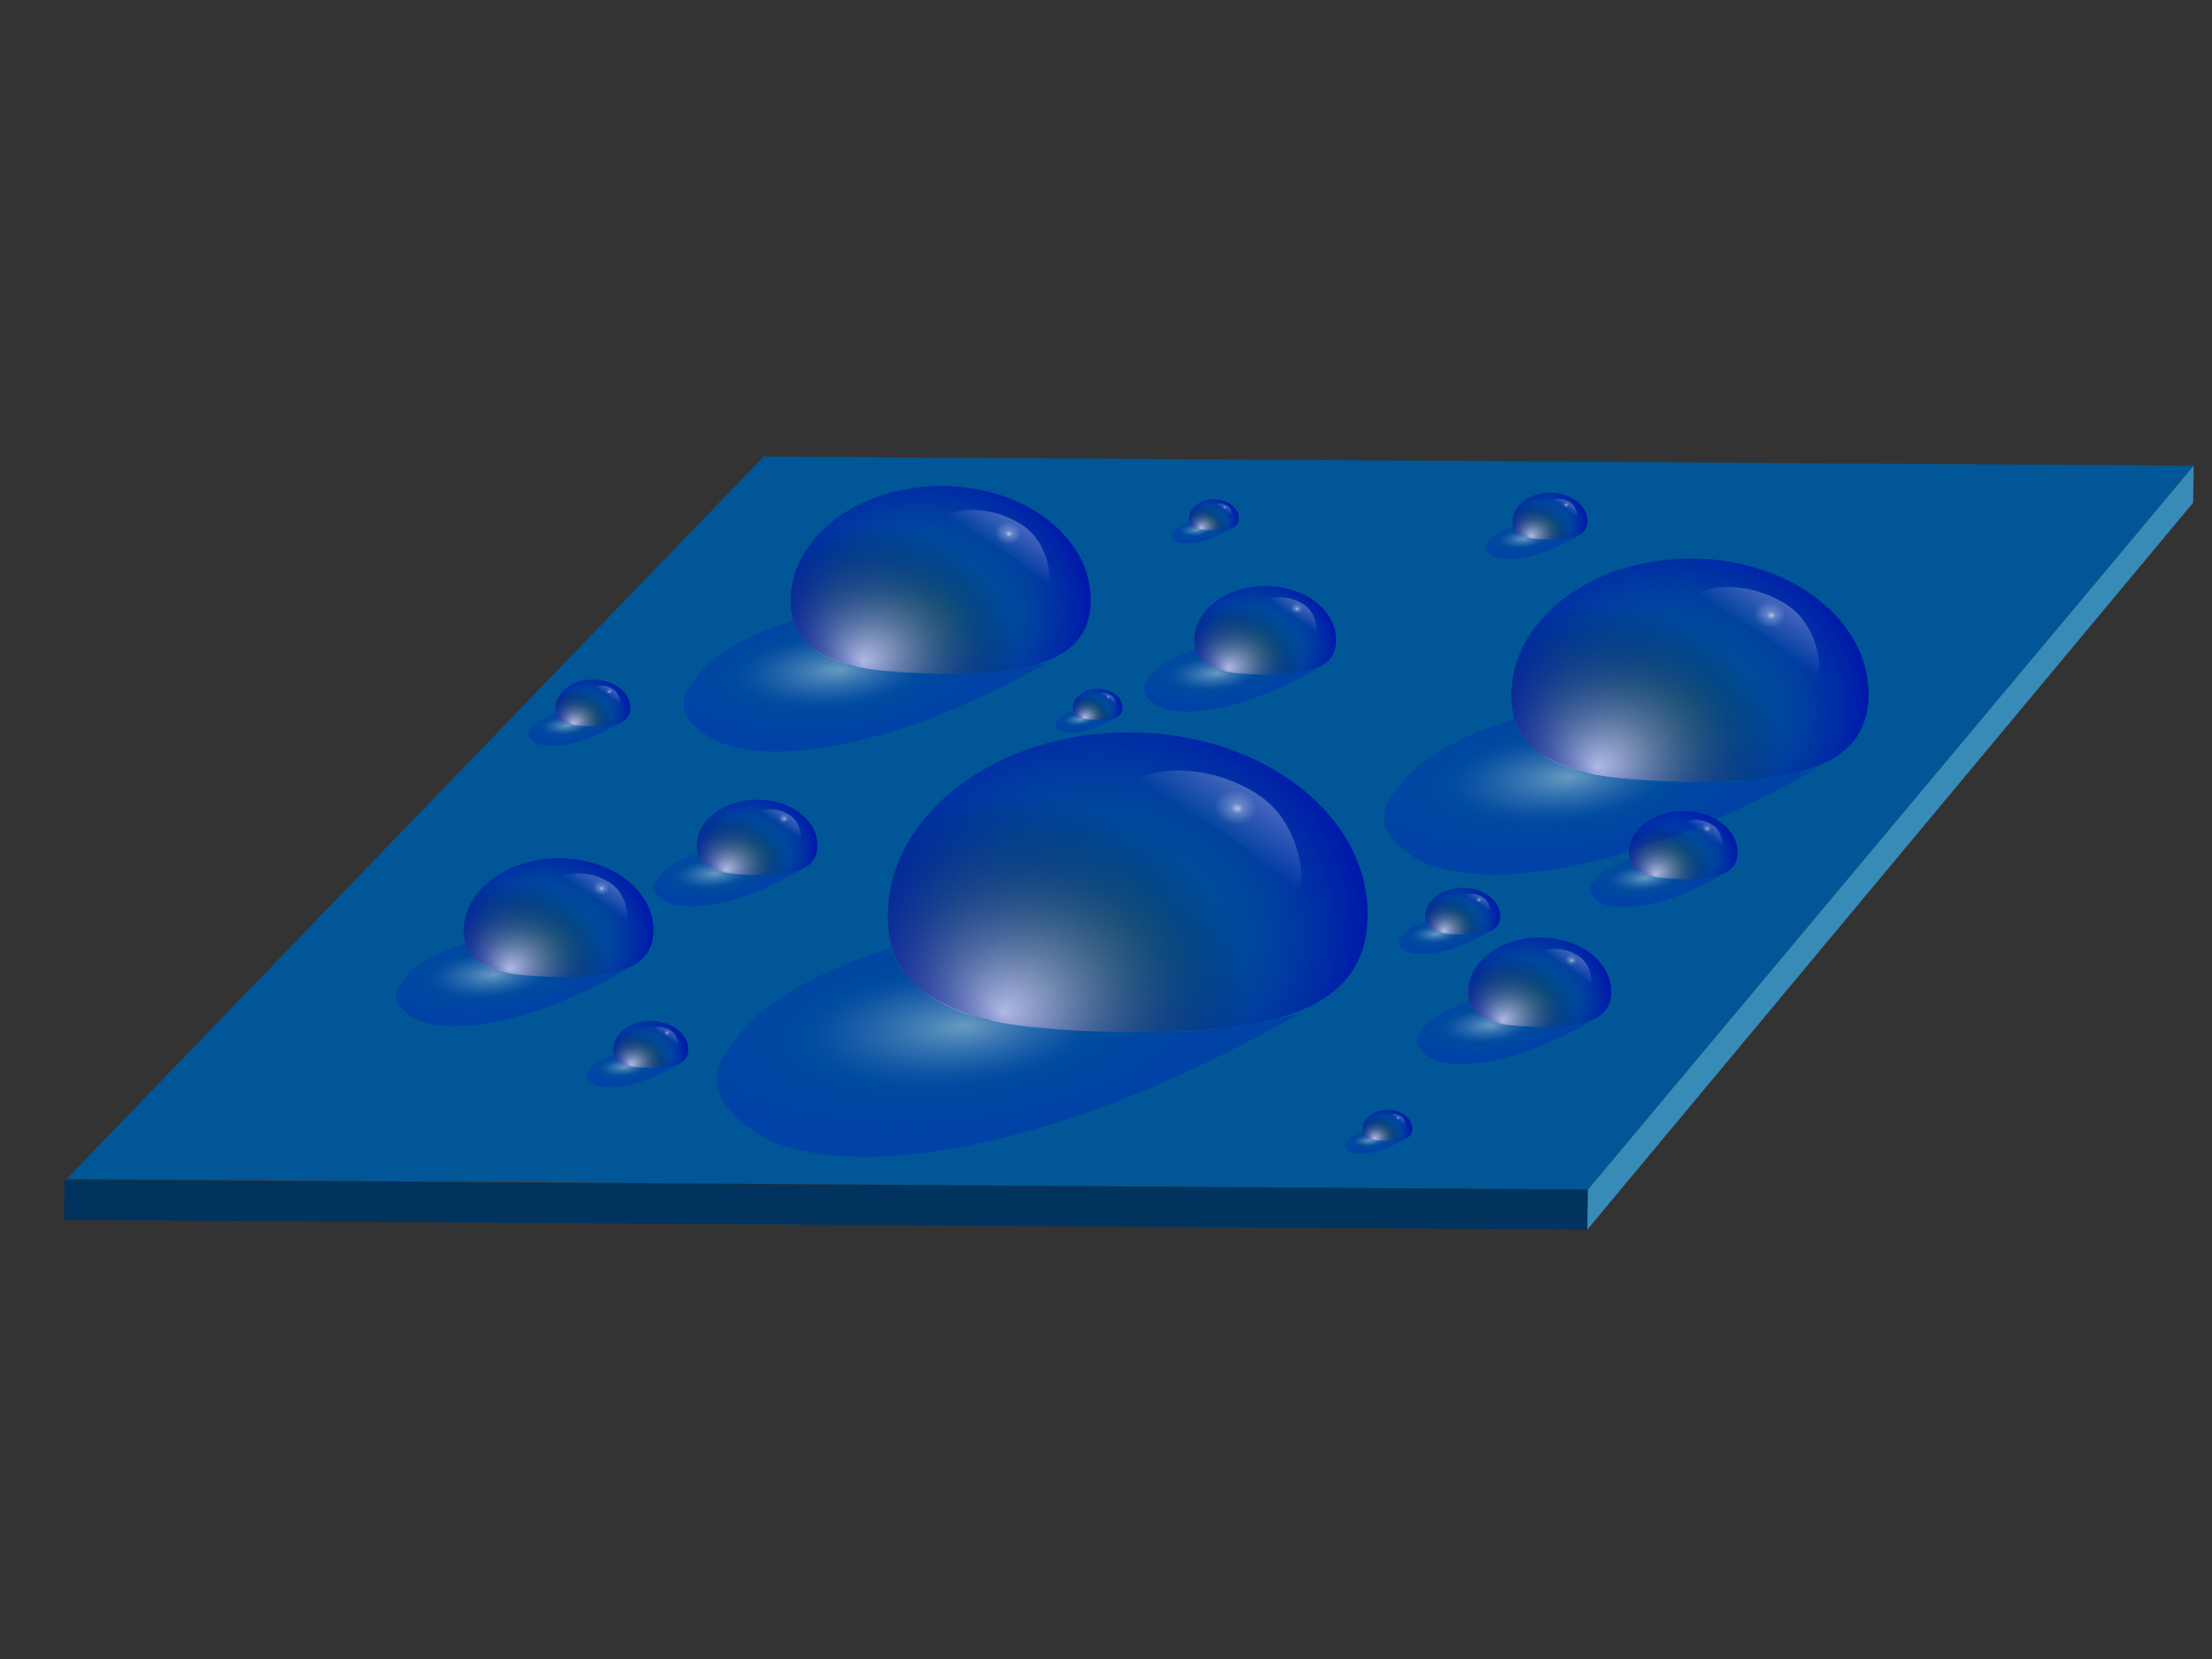<?xml version="1.0" encoding="utf-8"?>
<!-- Generator: Adobe Illustrator 15.0.0, SVG Export Plug-In . SVG Version: 6.00 Build 0)  -->
<!DOCTYPE svg PUBLIC "-//W3C//DTD SVG 1.1//EN" "http://www.w3.org/Graphics/SVG/1.1/DTD/svg11.dtd">
<svg version="1.1" id="Layer_1" xmlns="http://www.w3.org/2000/svg" xmlns:xlink="http://www.w3.org/1999/xlink" x="0px" y="0px"
	 width="800px" height="600px" viewBox="0 0 800 600" enable-background="new 0 0 800 600" xml:space="preserve">
<rect x="0" y="0" width="800" height="600" fill="#333333" stroke="none"/>
<g>
	<polygon fill="#005696" points="574.315,430.233 24.055,426.393 276.18,165.128 793.393,168.406 	"/>
	<g>
		
			<radialGradient id="SVGID_1_" cx="276.738" cy="243.864" r="50.161" gradientTransform="matrix(1.126 0.007 -0.017 0.986 4.665 -3.181)" gradientUnits="userSpaceOnUse">
			<stop  offset="0" style="stop-color:#FFFFFF"/>
			<stop  offset="0.031" style="stop-color:#F5F5F5;stop-opacity:0.969"/>
			<stop  offset="0.309" style="stop-color:#9F9F9F;stop-opacity:0.691"/>
			<stop  offset="0.555" style="stop-color:#5B5B5B;stop-opacity:0.445"/>
			<stop  offset="0.759" style="stop-color:#2A2A2A;stop-opacity:0.241"/>
			<stop  offset="0.913" style="stop-color:#0B0B0B;stop-opacity:0.087"/>
			<stop  offset="1" style="stop-color:#000000;stop-opacity:0"/>
		</radialGradient>
		<path fill="url(#SVGID_1_)" d="M394.488,217.454c-0.383,22.831-24.746,26.266-54.721,26.076
			c-29.977-0.19-54.217-3.933-53.834-26.763c0.383-22.83,24.995-41.183,54.971-40.994
			C370.88,175.963,394.871,194.625,394.488,217.454z"/>
		
			<radialGradient id="SVGID_2_" cx="294.072" cy="221.174" r="61.251" fx="293.742" fy="213.056" gradientTransform="matrix(-0.651 0.809 -0.994 -0.61 743.233 114.095)" gradientUnits="userSpaceOnUse">
			<stop  offset="0" style="stop-color:#0036B0;stop-opacity:0"/>
			<stop  offset="0.485" style="stop-color:#001CB0;stop-opacity:0.32"/>
			<stop  offset="1" style="stop-color:#0000B0"/>
		</radialGradient>
		<path fill="url(#SVGID_2_)" d="M394.488,217.454c-0.383,22.831-24.746,26.266-54.721,26.076
			c-29.977-0.19-54.217-3.933-53.834-26.763c0.383-22.83,24.995-41.183,54.971-40.994
			C370.88,175.963,394.871,194.625,394.488,217.454z"/>
		
			<linearGradient id="SVGID_3_" gradientUnits="userSpaceOnUse" x1="332.28" y1="155.06" x2="332.422" y2="164.181" gradientTransform="matrix(0.84 0.608 -0.805 1.112 213.205 -185.777)">
			<stop  offset="0" style="stop-color:#FFFFFF;stop-opacity:0.27"/>
			<stop  offset="1" style="stop-color:#FFFFFF;stop-opacity:0"/>
		</linearGradient>
		<path fill="url(#SVGID_3_)" d="M379.078,210.59c-3.014,3.638-5.83-5.099-17.975-12.781c-12.143-7.681-23.232-6.552-20.221-10.188
			c3.013-3.638,16.449-5.597,28.593,2.084C379.109,195.798,380.377,209.022,379.078,210.59z"/>
		
			<radialGradient id="SVGID_4_" cx="366.302" cy="221.589" r="3.087" fx="366.286" fy="221.18" gradientTransform="matrix(-0.842 1.03 -1.286 -0.777 957.883 -12.355)" gradientUnits="userSpaceOnUse">
			<stop  offset="0" style="stop-color:#FFFFFF;stop-opacity:0.66"/>
			<stop  offset="0.293" style="stop-color:#FFFFFF;stop-opacity:0.26"/>
			<stop  offset="1" style="stop-color:#FFFFFF;stop-opacity:0"/>
		</radialGradient>
		<path fill="url(#SVGID_4_)" d="M370.056,192.725c-0.04,2.383-2.314,4.303-5.079,4.285c-2.766-0.017-4.975-1.965-4.936-4.349
			c0.041-2.384,2.315-4.302,5.08-4.285C367.886,188.393,370.096,190.34,370.056,192.725z"/>
		
			<radialGradient id="SVGID_5_" cx="263.747" cy="239.668" r="33.406" fx="263.286" fy="236.076" gradientTransform="matrix(0.192 0.663 -1.738 0.179 663.3 25.383)" gradientUnits="userSpaceOnUse">
			<stop  offset="0" style="stop-color:#FFFFFF;stop-opacity:0.54"/>
			<stop  offset="0.018" style="stop-color:#F5F7FC;stop-opacity:0.539"/>
			<stop  offset="0.178" style="stop-color:#9FB4E1;stop-opacity:0.528"/>
			<stop  offset="0.32" style="stop-color:#5B7ECC;stop-opacity:0.518"/>
			<stop  offset="0.437" style="stop-color:#2A57BD;stop-opacity:0.51"/>
			<stop  offset="0.526" style="stop-color:#0B3FB4;stop-opacity:0.503"/>
			<stop  offset="0.576" style="stop-color:#0036B0;stop-opacity:0.5"/>
			<stop  offset="1" style="stop-color:#0036B0;stop-opacity:0.8"/>
		</radialGradient>
		<path opacity="0.75" fill="url(#SVGID_5_)" d="M378.993,239.406c-60.688,34.787-106.997,37.476-122.797,27.003
			c-15.772-10.453-6.344-18.583-4.285-21.627c8.502-12.563,34.991-20.336,34.991-20.336c0.977,9.86,18.804,16.065,22.031,16.476
			c32.453,4.126,25.596,2.575,38.845,2.659C364.124,243.684,378.993,239.406,378.993,239.406z"/>
	</g>
	<g>
		
			<radialGradient id="SVGID_6_" cx="323.82" cy="372.406" r="80.181" gradientTransform="matrix(1.126 0.007 -0.017 0.986 4.665 -3.181)" gradientUnits="userSpaceOnUse">
			<stop  offset="0" style="stop-color:#FFFFFF"/>
			<stop  offset="0.031" style="stop-color:#F5F5F5;stop-opacity:0.969"/>
			<stop  offset="0.309" style="stop-color:#9F9F9F;stop-opacity:0.691"/>
			<stop  offset="0.555" style="stop-color:#5B5B5B;stop-opacity:0.445"/>
			<stop  offset="0.759" style="stop-color:#2A2A2A;stop-opacity:0.241"/>
			<stop  offset="0.913" style="stop-color:#0B0B0B;stop-opacity:0.087"/>
			<stop  offset="1" style="stop-color:#000000;stop-opacity:0"/>
		</radialGradient>
		<path fill="url(#SVGID_6_)" d="M494.63,331.489c-0.612,36.494-39.552,41.983-87.468,41.68
			c-47.917-0.304-86.664-6.285-86.052-42.779c0.613-36.494,39.952-65.829,87.87-65.526
			C456.895,265.167,495.243,294.996,494.63,331.489z"/>
		
			<radialGradient id="SVGID_7_" cx="351.528" cy="336.138" r="97.908" fx="351" fy="323.161" gradientTransform="matrix(-0.651 0.809 -0.994 -0.61 957.65 251.557)" gradientUnits="userSpaceOnUse">
			<stop  offset="0" style="stop-color:#0036B0;stop-opacity:0"/>
			<stop  offset="0.485" style="stop-color:#001CB0;stop-opacity:0.32"/>
			<stop  offset="1" style="stop-color:#0000B0"/>
		</radialGradient>
		<path fill="url(#SVGID_7_)" d="M494.63,331.489c-0.612,36.494-39.552,41.983-87.468,41.68
			c-47.917-0.304-86.664-6.285-86.052-42.779c0.613-36.494,39.952-65.829,87.87-65.526
			C456.895,265.167,495.243,294.996,494.63,331.489z"/>
		
			<linearGradient id="SVGID_8_" gradientUnits="userSpaceOnUse" x1="452.598" y1="176.339" x2="452.825" y2="190.919" gradientTransform="matrix(0.84 0.608 -0.805 1.112 213.205 -185.777)">
			<stop  offset="0" style="stop-color:#FFFFFF;stop-opacity:0.27"/>
			<stop  offset="1" style="stop-color:#FFFFFF;stop-opacity:0"/>
		</linearGradient>
		<path fill="url(#SVGID_8_)" d="M469.997,320.517c-4.815,5.815-9.318-8.149-28.73-20.429
			c-19.411-12.28-37.139-10.474-32.323-16.288c4.816-5.815,26.294-8.946,45.704,3.332
			C470.049,296.873,472.074,318.011,469.997,320.517z"/>
		
			<radialGradient id="SVGID_9_" cx="423.986" cy="300.2" r="4.935" fx="423.96" fy="299.546" gradientTransform="matrix(-0.842 1.03 -1.286 -0.777 1189.832 88.52)" gradientUnits="userSpaceOnUse">
			<stop  offset="0" style="stop-color:#FFFFFF;stop-opacity:0.66"/>
			<stop  offset="0.293" style="stop-color:#FFFFFF;stop-opacity:0.26"/>
			<stop  offset="1" style="stop-color:#FFFFFF;stop-opacity:0"/>
		</radialGradient>
		<path fill="url(#SVGID_9_)" d="M455.577,291.959c-0.064,3.809-3.699,6.877-8.12,6.849c-4.419-0.027-7.952-3.142-7.888-6.952
			c0.063-3.81,3.7-6.878,8.119-6.85C452.109,285.037,455.641,288.147,455.577,291.959z"/>
		
			<radialGradient id="SVGID_10_" cx="303.054" cy="431.636" r="53.397" fx="302.317" fy="425.893" gradientTransform="matrix(0.192 0.663 -1.738 0.179 1031.406 94.357)" gradientUnits="userSpaceOnUse">
			<stop  offset="0" style="stop-color:#FFFFFF;stop-opacity:0.54"/>
			<stop  offset="0.018" style="stop-color:#F5F7FC;stop-opacity:0.539"/>
			<stop  offset="0.178" style="stop-color:#9FB4E1;stop-opacity:0.528"/>
			<stop  offset="0.32" style="stop-color:#5B7ECC;stop-opacity:0.518"/>
			<stop  offset="0.437" style="stop-color:#2A57BD;stop-opacity:0.51"/>
			<stop  offset="0.526" style="stop-color:#0B3FB4;stop-opacity:0.503"/>
			<stop  offset="0.576" style="stop-color:#0036B0;stop-opacity:0.5"/>
			<stop  offset="1" style="stop-color:#0036B0;stop-opacity:0.8"/>
		</radialGradient>
		<path opacity="0.75" fill="url(#SVGID_10_)" d="M469.862,366.578c-97.006,55.604-171.031,59.903-196.287,43.165
			c-25.209-16.712-10.141-29.705-6.848-34.573c13.59-20.081,55.931-32.505,55.931-32.505c1.561,15.762,30.057,25.682,35.216,26.335
			c51.875,6.594,40.915,4.115,62.092,4.251C446.094,373.417,469.862,366.578,469.862,366.578z"/>
	</g>
	<g>
		
			<radialGradient id="SVGID_11_" cx="394.168" cy="245.712" r="23.702" gradientTransform="matrix(1.126 0.007 -0.017 0.986 4.665 -3.181)" gradientUnits="userSpaceOnUse">
			<stop  offset="0" style="stop-color:#FFFFFF"/>
			<stop  offset="0.031" style="stop-color:#F5F5F5;stop-opacity:0.969"/>
			<stop  offset="0.309" style="stop-color:#9F9F9F;stop-opacity:0.691"/>
			<stop  offset="0.555" style="stop-color:#5B5B5B;stop-opacity:0.445"/>
			<stop  offset="0.759" style="stop-color:#2A2A2A;stop-opacity:0.241"/>
			<stop  offset="0.913" style="stop-color:#0B0B0B;stop-opacity:0.087"/>
			<stop  offset="1" style="stop-color:#000000;stop-opacity:0"/>
		</radialGradient>
		<path fill="url(#SVGID_11_)" d="M483.229,231.647c-0.181,10.788-11.693,12.41-25.856,12.321
			c-14.166-0.09-25.62-1.858-25.438-12.646c0.18-10.788,11.81-19.46,25.975-19.371C472.073,212.04,483.41,220.858,483.229,231.647z"
			/>
		
			<radialGradient id="SVGID_12_" cx="402.359" cy="234.991" r="28.942" fx="402.203" fy="231.155" gradientTransform="matrix(-0.651 0.809 -0.994 -0.61 949.11 49.313)" gradientUnits="userSpaceOnUse">
			<stop  offset="0" style="stop-color:#0036B0;stop-opacity:0"/>
			<stop  offset="0.485" style="stop-color:#001CB0;stop-opacity:0.32"/>
			<stop  offset="1" style="stop-color:#0000B0"/>
		</radialGradient>
		<path fill="url(#SVGID_12_)" d="M483.229,231.647c-0.181,10.788-11.693,12.41-25.856,12.321
			c-14.166-0.09-25.62-1.858-25.438-12.646c0.18-10.788,11.81-19.46,25.975-19.371C472.073,212.04,483.41,220.858,483.229,231.647z"
			/>
		
			<linearGradient id="SVGID_13_" gradientUnits="userSpaceOnUse" x1="429.412" y1="128.348" x2="429.479" y2="132.658" gradientTransform="matrix(0.84 0.608 -0.805 1.112 213.205 -185.777)">
			<stop  offset="0" style="stop-color:#FFFFFF;stop-opacity:0.27"/>
			<stop  offset="1" style="stop-color:#FFFFFF;stop-opacity:0"/>
		</linearGradient>
		<path fill="url(#SVGID_13_)" d="M475.946,228.402c-1.424,1.719-2.755-2.409-8.494-6.039c-5.737-3.63-10.978-3.096-9.556-4.815
			c1.426-1.719,7.774-2.645,13.512,0.984C475.961,221.413,476.561,227.662,475.946,228.402z"/>
		
			<radialGradient id="SVGID_14_" cx="438.327" cy="242.775" r="1.459" fx="438.319" fy="242.582" gradientTransform="matrix(-0.842 1.03 -1.286 -0.777 1150.164 -42.799)" gradientUnits="userSpaceOnUse">
			<stop  offset="0" style="stop-color:#FFFFFF;stop-opacity:0.66"/>
			<stop  offset="0.293" style="stop-color:#FFFFFF;stop-opacity:0.26"/>
			<stop  offset="1" style="stop-color:#FFFFFF;stop-opacity:0"/>
		</radialGradient>
		<path fill="url(#SVGID_14_)" d="M471.684,219.96c-0.02,1.126-1.094,2.033-2.399,2.025c-1.308-0.008-2.353-0.929-2.333-2.055
			c0.02-1.126,1.095-2.033,2.399-2.025C470.658,217.914,471.702,218.833,471.684,219.96z"/>
		
			<radialGradient id="SVGID_15_" cx="388.029" cy="239.307" r="15.785" fx="387.811" fy="237.609" gradientTransform="matrix(0.192 0.663 -1.738 0.179 778.726 -56.295)" gradientUnits="userSpaceOnUse">
			<stop  offset="0" style="stop-color:#FFFFFF;stop-opacity:0.54"/>
			<stop  offset="0.018" style="stop-color:#F5F7FC;stop-opacity:0.539"/>
			<stop  offset="0.178" style="stop-color:#9FB4E1;stop-opacity:0.528"/>
			<stop  offset="0.32" style="stop-color:#5B7ECC;stop-opacity:0.518"/>
			<stop  offset="0.437" style="stop-color:#2A57BD;stop-opacity:0.51"/>
			<stop  offset="0.526" style="stop-color:#0B3FB4;stop-opacity:0.503"/>
			<stop  offset="0.576" style="stop-color:#0036B0;stop-opacity:0.5"/>
			<stop  offset="1" style="stop-color:#0036B0;stop-opacity:0.8"/>
		</radialGradient>
		<path opacity="0.75" fill="url(#SVGID_15_)" d="M475.907,242.02c-28.678,16.438-50.56,17.708-58.027,12.76
			c-7.453-4.94-2.997-8.782-2.025-10.22c4.019-5.937,16.535-9.609,16.535-9.609c0.463,4.659,8.886,7.591,10.411,7.785
			c15.336,1.949,12.095,1.217,18.355,1.257C468.88,244.041,475.907,242.02,475.907,242.02z"/>
	</g>
	<g>
		
			<radialGradient id="SVGID_16_" cx="233.797" cy="320.635" r="20.149" gradientTransform="matrix(1.126 0.007 -0.017 0.986 4.665 -3.181)" gradientUnits="userSpaceOnUse">
			<stop  offset="0" style="stop-color:#FFFFFF"/>
			<stop  offset="0.031" style="stop-color:#F5F5F5;stop-opacity:0.969"/>
			<stop  offset="0.309" style="stop-color:#9F9F9F;stop-opacity:0.691"/>
			<stop  offset="0.555" style="stop-color:#5B5B5B;stop-opacity:0.445"/>
			<stop  offset="0.759" style="stop-color:#2A2A2A;stop-opacity:0.241"/>
			<stop  offset="0.913" style="stop-color:#0B0B0B;stop-opacity:0.087"/>
			<stop  offset="1" style="stop-color:#000000;stop-opacity:0"/>
		</radialGradient>
		<path fill="url(#SVGID_16_)" d="M295.621,305.944c-0.153,9.17-9.939,10.551-21.98,10.476
			c-12.042-0.078-21.778-1.582-21.624-10.752c0.154-9.171,10.039-16.543,22.08-16.466
			C286.138,289.278,295.774,296.773,295.621,305.944z"/>
		
			<radialGradient id="SVGID_17_" cx="240.76" cy="311.521" r="24.603" fx="240.628" fy="308.26" gradientTransform="matrix(-0.651 0.809 -0.994 -0.61 736.811 301.085)" gradientUnits="userSpaceOnUse">
			<stop  offset="0" style="stop-color:#0036B0;stop-opacity:0"/>
			<stop  offset="0.485" style="stop-color:#001CB0;stop-opacity:0.32"/>
			<stop  offset="1" style="stop-color:#0000B0"/>
		</radialGradient>
		<path fill="url(#SVGID_17_)" d="M295.621,305.944c-0.153,9.17-9.939,10.551-21.98,10.476
			c-12.042-0.078-21.778-1.582-21.624-10.752c0.154-9.171,10.039-16.543,22.08-16.466
			C286.138,289.278,295.774,296.773,295.621,305.944z"/>
		
			<linearGradient id="SVGID_18_" gradientUnits="userSpaceOnUse" x1="327.534" y1="252.698" x2="327.591" y2="256.363" gradientTransform="matrix(0.84 0.608 -0.805 1.112 213.205 -185.777)">
			<stop  offset="0" style="stop-color:#FFFFFF;stop-opacity:0.27"/>
			<stop  offset="1" style="stop-color:#FFFFFF;stop-opacity:0"/>
		</linearGradient>
		<path fill="url(#SVGID_18_)" d="M289.43,303.186c-1.21,1.462-2.341-2.047-7.219-5.132c-4.878-3.087-9.333-2.633-8.123-4.094
			c1.211-1.462,6.607-2.249,11.486,0.837C289.443,297.245,289.953,302.557,289.43,303.186z"/>
		
			<radialGradient id="SVGID_19_" cx="311.825" cy="304.292" r="1.24" fx="311.818" fy="304.128" gradientTransform="matrix(-0.842 1.03 -1.286 -0.777 937.298 211.285)" gradientUnits="userSpaceOnUse">
			<stop  offset="0" style="stop-color:#FFFFFF;stop-opacity:0.66"/>
			<stop  offset="0.293" style="stop-color:#FFFFFF;stop-opacity:0.26"/>
			<stop  offset="1" style="stop-color:#FFFFFF;stop-opacity:0"/>
		</radialGradient>
		<path fill="url(#SVGID_19_)" d="M285.806,296.01c-0.016,0.958-0.929,1.727-2.041,1.72c-1.11-0.007-1.998-0.788-1.982-1.746
			c0.017-0.959,0.93-1.73,2.041-1.723C284.935,294.271,285.822,295.053,285.806,296.01z"/>
		
			<radialGradient id="SVGID_20_" cx="228.579" cy="348.749" r="13.418" fx="228.394" fy="347.306" gradientTransform="matrix(0.192 0.663 -1.738 0.179 818.772 102.285)" gradientUnits="userSpaceOnUse">
			<stop  offset="0" style="stop-color:#FFFFFF;stop-opacity:0.54"/>
			<stop  offset="0.018" style="stop-color:#F5F7FC;stop-opacity:0.539"/>
			<stop  offset="0.178" style="stop-color:#9FB4E1;stop-opacity:0.528"/>
			<stop  offset="0.32" style="stop-color:#5B7ECC;stop-opacity:0.518"/>
			<stop  offset="0.437" style="stop-color:#2A57BD;stop-opacity:0.51"/>
			<stop  offset="0.526" style="stop-color:#0B3FB4;stop-opacity:0.503"/>
			<stop  offset="0.576" style="stop-color:#0036B0;stop-opacity:0.5"/>
			<stop  offset="1" style="stop-color:#0036B0;stop-opacity:0.8"/>
		</radialGradient>
		<path opacity="0.75" fill="url(#SVGID_20_)" d="M289.396,314.761c-24.377,13.975-42.979,15.055-49.326,10.849
			c-6.334-4.201-2.547-7.465-1.721-8.688c3.416-5.048,14.056-8.168,14.056-8.168c0.392,3.959,7.553,6.452,8.849,6.617
			c13.036,1.657,10.281,1.033,15.603,1.067C283.423,316.48,289.396,314.761,289.396,314.761z"/>
	</g>
	<g>
		
			<radialGradient id="SVGID_21_" cx="513.268" cy="280.99" r="59.698" gradientTransform="matrix(1.126 0.007 -0.017 0.986 4.665 -3.181)" gradientUnits="userSpaceOnUse">
			<stop  offset="0" style="stop-color:#FFFFFF"/>
			<stop  offset="0.031" style="stop-color:#F5F5F5;stop-opacity:0.969"/>
			<stop  offset="0.309" style="stop-color:#9F9F9F;stop-opacity:0.691"/>
			<stop  offset="0.555" style="stop-color:#5B5B5B;stop-opacity:0.445"/>
			<stop  offset="0.759" style="stop-color:#2A2A2A;stop-opacity:0.241"/>
			<stop  offset="0.913" style="stop-color:#0B0B0B;stop-opacity:0.087"/>
			<stop  offset="1" style="stop-color:#000000;stop-opacity:0"/>
		</radialGradient>
		<path fill="url(#SVGID_21_)" d="M675.795,251.605c-0.457,27.17-29.45,31.257-65.123,31.031
			c-35.678-0.227-64.525-4.68-64.069-31.852c0.455-27.169,29.745-49.012,65.421-48.786
			C647.696,202.225,676.249,224.435,675.795,251.605z"/>
		
			<radialGradient id="SVGID_22_" cx="533.898" cy="253.987" r="72.896" fx="533.505" fy="244.325" gradientTransform="matrix(-0.651 0.809 -0.994 -0.61 1201.356 -25.845)" gradientUnits="userSpaceOnUse">
			<stop  offset="0" style="stop-color:#0036B0;stop-opacity:0"/>
			<stop  offset="0.485" style="stop-color:#001CB0;stop-opacity:0.32"/>
			<stop  offset="1" style="stop-color:#0000B0"/>
		</radialGradient>
		<path fill="url(#SVGID_22_)" d="M675.795,251.605c-0.457,27.17-29.45,31.257-65.123,31.031
			c-35.678-0.227-64.525-4.68-64.069-31.852c0.455-27.169,29.745-49.012,65.421-48.786
			C647.696,202.225,676.249,224.435,675.795,251.605z"/>
		
			<linearGradient id="SVGID_23_" gradientUnits="userSpaceOnUse" x1="564.246" y1="54.015" x2="564.415" y2="64.869" gradientTransform="matrix(0.84 0.608 -0.805 1.112 213.205 -185.777)">
			<stop  offset="0" style="stop-color:#FFFFFF;stop-opacity:0.27"/>
			<stop  offset="1" style="stop-color:#FFFFFF;stop-opacity:0"/>
		</linearGradient>
		<path fill="url(#SVGID_23_)" d="M657.454,243.436c-3.587,4.329-6.939-6.068-21.392-15.211
			c-14.452-9.141-27.651-7.797-24.066-12.126c3.587-4.329,19.578-6.66,34.027,2.481C657.492,225.832,659,241.569,657.454,243.436z"
			/>
		
			<radialGradient id="SVGID_24_" cx="555.923" cy="243.65" r="3.674" fx="555.903" fy="243.163" gradientTransform="matrix(-0.842 1.03 -1.286 -0.777 1421.465 -161.017)" gradientUnits="userSpaceOnUse">
			<stop  offset="0" style="stop-color:#FFFFFF;stop-opacity:0.66"/>
			<stop  offset="0.293" style="stop-color:#FFFFFF;stop-opacity:0.26"/>
			<stop  offset="1" style="stop-color:#FFFFFF;stop-opacity:0"/>
		</radialGradient>
		<path fill="url(#SVGID_24_)" d="M646.717,222.172c-0.048,2.837-2.754,5.122-6.044,5.101c-3.291-0.021-5.922-2.338-5.875-5.176
			c0.049-2.837,2.755-5.121,6.047-5.099C644.136,217.018,646.764,219.335,646.717,222.172z"/>
		
			<radialGradient id="SVGID_25_" cx="497.808" cy="295.216" r="39.756" fx="497.259" fy="290.94" gradientTransform="matrix(0.192 0.663 -1.738 0.179 977.753 -100.689)" gradientUnits="userSpaceOnUse">
			<stop  offset="0" style="stop-color:#FFFFFF;stop-opacity:0.54"/>
			<stop  offset="0.018" style="stop-color:#F5F7FC;stop-opacity:0.539"/>
			<stop  offset="0.178" style="stop-color:#9FB4E1;stop-opacity:0.528"/>
			<stop  offset="0.32" style="stop-color:#5B7ECC;stop-opacity:0.518"/>
			<stop  offset="0.437" style="stop-color:#2A57BD;stop-opacity:0.51"/>
			<stop  offset="0.526" style="stop-color:#0B3FB4;stop-opacity:0.503"/>
			<stop  offset="0.576" style="stop-color:#0036B0;stop-opacity:0.5"/>
			<stop  offset="1" style="stop-color:#0036B0;stop-opacity:0.8"/>
		</radialGradient>
		<path opacity="0.75" fill="url(#SVGID_25_)" d="M657.354,277.729c-72.226,41.398-127.337,44.6-146.141,32.137
			c-18.77-12.442-7.552-22.118-5.1-25.741c10.117-14.95,41.642-24.2,41.642-24.2c1.163,11.734,22.379,19.119,26.219,19.607
			c38.624,4.908,30.463,3.064,46.23,3.164C639.656,282.82,657.354,277.729,657.354,277.729z"/>
	</g>
	<g>
		
			<radialGradient id="SVGID_26_" cx="484.148" cy="374.17" r="23.898" gradientTransform="matrix(1.126 0.007 -0.017 0.986 4.665 -3.181)" gradientUnits="userSpaceOnUse">
			<stop  offset="0" style="stop-color:#FFFFFF"/>
			<stop  offset="0.031" style="stop-color:#F5F5F5;stop-opacity:0.969"/>
			<stop  offset="0.309" style="stop-color:#9F9F9F;stop-opacity:0.691"/>
			<stop  offset="0.555" style="stop-color:#5B5B5B;stop-opacity:0.445"/>
			<stop  offset="0.759" style="stop-color:#2A2A2A;stop-opacity:0.241"/>
			<stop  offset="0.913" style="stop-color:#0B0B0B;stop-opacity:0.087"/>
			<stop  offset="1" style="stop-color:#000000;stop-opacity:0"/>
		</radialGradient>
		<path fill="url(#SVGID_26_)" d="M582.718,358.898c-0.183,10.877-11.789,12.515-26.07,12.424
			c-14.282-0.091-25.832-1.876-25.648-12.751c0.182-10.877,11.907-19.622,26.19-19.531
			C571.472,339.131,582.9,348.022,582.718,358.898z"/>
		
			<radialGradient id="SVGID_27_" cx="492.407" cy="363.359" r="29.182" fx="492.25" fy="359.491" gradientTransform="matrix(-0.651 0.809 -0.994 -0.61 1234.529 182.04)" gradientUnits="userSpaceOnUse">
			<stop  offset="0" style="stop-color:#0036B0;stop-opacity:0"/>
			<stop  offset="0.485" style="stop-color:#001CB0;stop-opacity:0.32"/>
			<stop  offset="1" style="stop-color:#0000B0"/>
		</radialGradient>
		<path fill="url(#SVGID_27_)" d="M582.718,358.898c-0.183,10.877-11.789,12.515-26.07,12.424
			c-14.282-0.091-25.832-1.876-25.648-12.751c0.182-10.877,11.907-19.622,26.19-19.531
			C571.472,339.131,582.9,348.022,582.718,358.898z"/>
		
			<linearGradient id="SVGID_28_" gradientUnits="userSpaceOnUse" x1="578.99" y1="160.891" x2="579.058" y2="165.236" gradientTransform="matrix(0.84 0.608 -0.805 1.112 213.205 -185.777)">
			<stop  offset="0" style="stop-color:#FFFFFF;stop-opacity:0.27"/>
			<stop  offset="1" style="stop-color:#FFFFFF;stop-opacity:0"/>
		</linearGradient>
		<path fill="url(#SVGID_28_)" d="M575.375,355.627c-1.435,1.734-2.776-2.427-8.563-6.088c-5.785-3.659-11.066-3.121-9.635-4.854
			c1.438-1.734,7.839-2.667,13.624,0.992C575.391,348.581,575.994,354.881,575.375,355.627z"/>
		
			<radialGradient id="SVGID_29_" cx="508.03" cy="343.563" r="1.47" fx="508.022" fy="343.369" gradientTransform="matrix(-0.842 1.03 -1.286 -0.777 1437.775 90.877)" gradientUnits="userSpaceOnUse">
			<stop  offset="0" style="stop-color:#FFFFFF;stop-opacity:0.66"/>
			<stop  offset="0.293" style="stop-color:#FFFFFF;stop-opacity:0.26"/>
			<stop  offset="1" style="stop-color:#FFFFFF;stop-opacity:0"/>
		</radialGradient>
		<path fill="url(#SVGID_29_)" d="M571.078,347.116c-0.019,1.136-1.103,2.051-2.421,2.041c-1.316-0.008-2.369-0.936-2.35-2.071
			c0.019-1.136,1.102-2.048,2.419-2.039C570.045,345.055,571.097,345.982,571.078,347.116z"/>
		
			<radialGradient id="SVGID_30_" cx="477.959" cy="427.682" r="15.915" fx="477.739" fy="425.97" gradientTransform="matrix(0.192 0.663 -1.738 0.179 1187.901 -22.291)" gradientUnits="userSpaceOnUse">
			<stop  offset="0" style="stop-color:#FFFFFF;stop-opacity:0.54"/>
			<stop  offset="0.018" style="stop-color:#F5F7FC;stop-opacity:0.539"/>
			<stop  offset="0.178" style="stop-color:#9FB4E1;stop-opacity:0.528"/>
			<stop  offset="0.32" style="stop-color:#5B7ECC;stop-opacity:0.518"/>
			<stop  offset="0.437" style="stop-color:#2A57BD;stop-opacity:0.51"/>
			<stop  offset="0.526" style="stop-color:#0B3FB4;stop-opacity:0.503"/>
			<stop  offset="0.576" style="stop-color:#0036B0;stop-opacity:0.5"/>
			<stop  offset="1" style="stop-color:#0036B0;stop-opacity:0.8"/>
		</radialGradient>
		<path opacity="0.75" fill="url(#SVGID_30_)" d="M575.336,369.358c-28.915,16.571-50.978,17.853-58.506,12.864
			c-7.514-4.979-3.021-8.854-2.04-10.306c4.05-5.985,16.67-9.688,16.67-9.688c0.466,4.698,8.959,7.653,10.498,7.849
			c15.461,1.967,12.193,1.229,18.507,1.268C568.251,371.396,575.336,369.358,575.336,369.358z"/>
	</g>
	<g>
		
			<radialGradient id="SVGID_31_" cx="464.612" cy="341.494" r="12.512" gradientTransform="matrix(1.126 0.007 -0.017 0.986 4.665 -3.181)" gradientUnits="userSpaceOnUse">
			<stop  offset="0" style="stop-color:#FFFFFF"/>
			<stop  offset="0.031" style="stop-color:#F5F5F5;stop-opacity:0.969"/>
			<stop  offset="0.309" style="stop-color:#9F9F9F;stop-opacity:0.691"/>
			<stop  offset="0.555" style="stop-color:#5B5B5B;stop-opacity:0.445"/>
			<stop  offset="0.759" style="stop-color:#2A2A2A;stop-opacity:0.241"/>
			<stop  offset="0.913" style="stop-color:#0B0B0B;stop-opacity:0.087"/>
			<stop  offset="1" style="stop-color:#000000;stop-opacity:0"/>
		</radialGradient>
		<path fill="url(#SVGID_31_)" d="M542.579,331.495c-0.096,5.694-6.172,6.551-13.649,6.503c-7.477-0.048-13.523-0.979-13.428-6.676
			c0.095-5.694,6.235-10.271,13.712-10.224C536.689,321.146,542.674,325.799,542.579,331.495z"/>
		
			<radialGradient id="SVGID_32_" cx="468.935" cy="335.836" r="15.277" fx="468.853" fy="333.811" gradientTransform="matrix(-0.651 0.809 -0.994 -0.61 1165.934 156.922)" gradientUnits="userSpaceOnUse">
			<stop  offset="0" style="stop-color:#0036B0;stop-opacity:0"/>
			<stop  offset="0.485" style="stop-color:#001CB0;stop-opacity:0.32"/>
			<stop  offset="1" style="stop-color:#0000B0"/>
		</radialGradient>
		<path fill="url(#SVGID_32_)" d="M542.579,331.495c-0.096,5.694-6.172,6.551-13.649,6.503c-7.477-0.048-13.523-0.979-13.428-6.676
			c0.095-5.694,6.235-10.271,13.712-10.224C536.689,321.146,542.674,325.799,542.579,331.495z"/>
		
			<linearGradient id="SVGID_33_" gradientUnits="userSpaceOnUse" x1="540.638" y1="163.089" x2="540.673" y2="165.364" gradientTransform="matrix(0.84 0.608 -0.805 1.112 213.205 -185.777)">
			<stop  offset="0" style="stop-color:#FFFFFF;stop-opacity:0.27"/>
			<stop  offset="1" style="stop-color:#FFFFFF;stop-opacity:0"/>
		</linearGradient>
		<path fill="url(#SVGID_33_)" d="M538.734,329.782c-0.751,0.908-1.453-1.272-4.482-3.188c-3.028-1.915-5.795-1.635-5.045-2.54
			c0.752-0.908,4.104-1.397,7.133,0.52C538.743,326.093,539.06,329.39,538.734,329.782z"/>
		
			<radialGradient id="SVGID_34_" cx="484.853" cy="326.381" r="0.77" fx="484.848" fy="326.279" gradientTransform="matrix(-0.842 1.03 -1.286 -0.777 1362.791 79.612)" gradientUnits="userSpaceOnUse">
			<stop  offset="0" style="stop-color:#FFFFFF;stop-opacity:0.66"/>
			<stop  offset="0.293" style="stop-color:#FFFFFF;stop-opacity:0.26"/>
			<stop  offset="1" style="stop-color:#FFFFFF;stop-opacity:0"/>
		</radialGradient>
		<path fill="url(#SVGID_34_)" d="M536.485,325.326c-0.011,0.594-0.58,1.073-1.267,1.068c-0.689-0.004-1.241-0.49-1.232-1.087
			c0.011-0.592,0.578-1.071,1.269-1.064C535.943,324.245,536.495,324.731,536.485,325.326z"/>
		
			<radialGradient id="SVGID_35_" cx="461.372" cy="378.45" r="8.333" fx="461.257" fy="377.554" gradientTransform="matrix(0.192 0.663 -1.738 0.179 1087.422 -35.714)" gradientUnits="userSpaceOnUse">
			<stop  offset="0" style="stop-color:#FFFFFF;stop-opacity:0.54"/>
			<stop  offset="0.018" style="stop-color:#F5F7FC;stop-opacity:0.539"/>
			<stop  offset="0.178" style="stop-color:#9FB4E1;stop-opacity:0.528"/>
			<stop  offset="0.32" style="stop-color:#5B7ECC;stop-opacity:0.518"/>
			<stop  offset="0.437" style="stop-color:#2A57BD;stop-opacity:0.51"/>
			<stop  offset="0.526" style="stop-color:#0B3FB4;stop-opacity:0.503"/>
			<stop  offset="0.576" style="stop-color:#0036B0;stop-opacity:0.5"/>
			<stop  offset="1" style="stop-color:#0036B0;stop-opacity:0.8"/>
		</radialGradient>
		<path opacity="0.75" fill="url(#SVGID_35_)" d="M538.715,336.971c-15.137,8.677-26.689,9.348-30.63,6.736
			c-3.935-2.606-1.584-4.637-1.069-5.396c2.122-3.135,8.729-5.073,8.729-5.073c0.242,2.459,4.688,4.008,5.496,4.108
			c8.094,1.033,6.384,0.644,9.688,0.664C535.006,338.036,538.715,336.971,538.715,336.971z"/>
	</g>
	<g>
		
			<radialGradient id="SVGID_36_" cx="184.009" cy="267.169" r="12.512" gradientTransform="matrix(1.126 0.007 -0.017 0.986 4.665 -3.181)" gradientUnits="userSpaceOnUse">
			<stop  offset="0" style="stop-color:#FFFFFF"/>
			<stop  offset="0.031" style="stop-color:#F5F5F5;stop-opacity:0.969"/>
			<stop  offset="0.309" style="stop-color:#9F9F9F;stop-opacity:0.691"/>
			<stop  offset="0.555" style="stop-color:#5B5B5B;stop-opacity:0.445"/>
			<stop  offset="0.759" style="stop-color:#2A2A2A;stop-opacity:0.241"/>
			<stop  offset="0.913" style="stop-color:#0B0B0B;stop-opacity:0.087"/>
			<stop  offset="1" style="stop-color:#000000;stop-opacity:0"/>
		</radialGradient>
		<path fill="url(#SVGID_36_)" d="M227.924,256.186c-0.096,5.695-6.172,6.551-13.649,6.503c-7.478-0.047-13.524-0.979-13.429-6.675
			c0.096-5.695,6.234-10.273,13.712-10.226C222.036,245.836,228.02,250.491,227.924,256.186z"/>
		
			<radialGradient id="SVGID_37_" cx="188.333" cy="261.509" r="15.278" fx="188.251" fy="259.484" gradientTransform="matrix(-0.651 0.809 -0.994 -0.61 594.8 263.286)" gradientUnits="userSpaceOnUse">
			<stop  offset="0" style="stop-color:#0036B0;stop-opacity:0"/>
			<stop  offset="0.485" style="stop-color:#001CB0;stop-opacity:0.32"/>
			<stop  offset="1" style="stop-color:#0000B0"/>
		</radialGradient>
		<path fill="url(#SVGID_37_)" d="M227.924,256.186c-0.096,5.695-6.172,6.551-13.649,6.503c-7.478-0.047-13.524-0.979-13.429-6.675
			c0.096-5.695,6.234-10.273,13.712-10.226C222.036,245.836,228.02,250.491,227.924,256.186z"/>
		
			<linearGradient id="SVGID_38_" gradientUnits="userSpaceOnUse" x1="252.201" y1="253.083" x2="252.236" y2="255.357" gradientTransform="matrix(0.84 0.608 -0.805 1.112 213.205 -185.777)">
			<stop  offset="0" style="stop-color:#FFFFFF;stop-opacity:0.27"/>
			<stop  offset="1" style="stop-color:#FFFFFF;stop-opacity:0"/>
		</linearGradient>
		<path fill="url(#SVGID_38_)" d="M224.081,254.473c-0.752,0.908-1.455-1.271-4.483-3.187c-3.03-1.916-5.797-1.635-5.045-2.542
			c0.752-0.907,4.104-1.396,7.132,0.521C224.088,250.784,224.404,254.083,224.081,254.473z"/>
		
			<radialGradient id="SVGID_39_" cx="267.919" cy="267.981" r="0.77" fx="267.915" fy="267.878" gradientTransform="matrix(-0.842 1.03 -1.286 -0.777 790.499 182.301)" gradientUnits="userSpaceOnUse">
			<stop  offset="0" style="stop-color:#FFFFFF;stop-opacity:0.66"/>
			<stop  offset="0.293" style="stop-color:#FFFFFF;stop-opacity:0.26"/>
			<stop  offset="1" style="stop-color:#FFFFFF;stop-opacity:0"/>
		</radialGradient>
		<path fill="url(#SVGID_39_)" d="M221.83,250.017c-0.01,0.594-0.577,1.073-1.266,1.069c-0.69-0.004-1.241-0.49-1.231-1.085
			c0.01-0.594,0.577-1.072,1.268-1.068C221.289,248.937,221.84,249.422,221.83,250.017z"/>
		
			<radialGradient id="SVGID_40_" cx="180.769" cy="269.467" r="8.333" fx="180.654" fy="268.571" gradientTransform="matrix(0.192 0.663 -1.738 0.179 637.26 94.506)" gradientUnits="userSpaceOnUse">
			<stop  offset="0" style="stop-color:#FFFFFF;stop-opacity:0.54"/>
			<stop  offset="0.018" style="stop-color:#F5F7FC;stop-opacity:0.539"/>
			<stop  offset="0.178" style="stop-color:#9FB4E1;stop-opacity:0.528"/>
			<stop  offset="0.32" style="stop-color:#5B7ECC;stop-opacity:0.518"/>
			<stop  offset="0.437" style="stop-color:#2A57BD;stop-opacity:0.51"/>
			<stop  offset="0.526" style="stop-color:#0B3FB4;stop-opacity:0.503"/>
			<stop  offset="0.576" style="stop-color:#0036B0;stop-opacity:0.5"/>
			<stop  offset="1" style="stop-color:#0036B0;stop-opacity:0.8"/>
		</radialGradient>
		<path opacity="0.75" fill="url(#SVGID_40_)" d="M224.059,261.662c-15.137,8.676-26.688,9.348-30.629,6.735
			c-3.935-2.607-1.583-4.635-1.07-5.394c2.121-3.135,8.728-5.073,8.728-5.073c0.244,2.459,4.69,4.008,5.495,4.109
			c8.096,1.03,6.386,0.643,9.69,0.664C220.35,262.729,224.059,261.662,224.059,261.662z"/>
	</g>
	<g>
		
			<radialGradient id="SVGID_41_" cx="204.469" cy="392.234" r="12.512" gradientTransform="matrix(1.126 0.007 -0.017 0.986 4.665 -3.181)" gradientUnits="userSpaceOnUse">
			<stop  offset="0" style="stop-color:#FFFFFF"/>
			<stop  offset="0.031" style="stop-color:#F5F5F5;stop-opacity:0.969"/>
			<stop  offset="0.309" style="stop-color:#9F9F9F;stop-opacity:0.691"/>
			<stop  offset="0.555" style="stop-color:#5B5B5B;stop-opacity:0.445"/>
			<stop  offset="0.759" style="stop-color:#2A2A2A;stop-opacity:0.241"/>
			<stop  offset="0.913" style="stop-color:#0B0B0B;stop-opacity:0.087"/>
			<stop  offset="1" style="stop-color:#000000;stop-opacity:0"/>
		</radialGradient>
		<path fill="url(#SVGID_41_)" d="M248.887,379.684c-0.095,5.696-6.171,6.551-13.649,6.503c-7.478-0.048-13.524-0.979-13.428-6.674
			c0.096-5.696,6.234-10.272,13.711-10.226C242.998,369.333,248.983,373.987,248.887,379.684z"/>
		
			<radialGradient id="SVGID_42_" cx="208.793" cy="386.576" r="15.277" fx="208.711" fy="384.551" gradientTransform="matrix(-0.651 0.809 -0.994 -0.61 753.367 446.547)" gradientUnits="userSpaceOnUse">
			<stop  offset="0" style="stop-color:#0036B0;stop-opacity:0"/>
			<stop  offset="0.485" style="stop-color:#001CB0;stop-opacity:0.32"/>
			<stop  offset="1" style="stop-color:#0000B0"/>
		</radialGradient>
		<path fill="url(#SVGID_42_)" d="M248.887,379.684c-0.095,5.696-6.171,6.551-13.649,6.503c-7.478-0.048-13.524-0.979-13.428-6.674
			c0.096-5.696,6.234-10.272,13.711-10.226C242.998,369.333,248.983,373.987,248.887,379.684z"/>
		
			<linearGradient id="SVGID_43_" gradientUnits="userSpaceOnUse" x1="338.451" y1="316.977" x2="338.487" y2="319.253" gradientTransform="matrix(0.84 0.608 -0.805 1.112 213.205 -185.777)">
			<stop  offset="0" style="stop-color:#FFFFFF;stop-opacity:0.27"/>
			<stop  offset="1" style="stop-color:#FFFFFF;stop-opacity:0"/>
		</linearGradient>
		<path fill="url(#SVGID_43_)" d="M245.043,377.971c-0.752,0.908-1.455-1.272-4.483-3.188c-3.03-1.915-5.796-1.634-5.044-2.54
			c0.752-0.908,4.104-1.397,7.132,0.519C245.05,374.281,245.367,377.58,245.043,377.971z"/>
		
			<radialGradient id="SVGID_44_" cx="283.737" cy="366.25" r="0.77" fx="283.733" fy="366.148" gradientTransform="matrix(-0.842 1.03 -1.286 -0.777 951.115 365.844)" gradientUnits="userSpaceOnUse">
			<stop  offset="0" style="stop-color:#FFFFFF;stop-opacity:0.66"/>
			<stop  offset="0.293" style="stop-color:#FFFFFF;stop-opacity:0.26"/>
			<stop  offset="1" style="stop-color:#FFFFFF;stop-opacity:0"/>
		</radialGradient>
		<path fill="url(#SVGID_44_)" d="M242.792,373.513c-0.01,0.596-0.578,1.077-1.267,1.071c-0.689-0.005-1.241-0.491-1.231-1.087
			c0.01-0.593,0.578-1.069,1.268-1.065C242.251,372.436,242.802,372.92,242.792,373.513z"/>
		
			<radialGradient id="SVGID_45_" cx="201.229" cy="452.848" r="8.333" fx="201.114" fy="451.951" gradientTransform="matrix(0.192 0.663 -1.738 0.179 972.944 171.601)" gradientUnits="userSpaceOnUse">
			<stop  offset="0" style="stop-color:#FFFFFF;stop-opacity:0.54"/>
			<stop  offset="0.018" style="stop-color:#F5F7FC;stop-opacity:0.539"/>
			<stop  offset="0.178" style="stop-color:#9FB4E1;stop-opacity:0.528"/>
			<stop  offset="0.32" style="stop-color:#5B7ECC;stop-opacity:0.518"/>
			<stop  offset="0.437" style="stop-color:#2A57BD;stop-opacity:0.51"/>
			<stop  offset="0.526" style="stop-color:#0B3FB4;stop-opacity:0.503"/>
			<stop  offset="0.576" style="stop-color:#0036B0;stop-opacity:0.5"/>
			<stop  offset="1" style="stop-color:#0036B0;stop-opacity:0.8"/>
		</radialGradient>
		<path opacity="0.75" fill="url(#SVGID_45_)" d="M245.022,385.159c-15.138,8.677-26.689,9.348-30.63,6.733
			c-3.934-2.605-1.582-4.636-1.069-5.393c2.121-3.135,8.728-5.073,8.728-5.073c0.244,2.461,4.69,4.009,5.495,4.11
			c8.095,1.029,6.385,0.642,9.69,0.662C241.312,386.225,245.022,385.159,245.022,385.159z"/>
	</g>
	<g>
		
			<radialGradient id="SVGID_46_" cx="490.483" cy="196.43" r="12.513" gradientTransform="matrix(1.126 0.007 -0.017 0.986 4.665 -3.181)" gradientUnits="userSpaceOnUse">
			<stop  offset="0" style="stop-color:#FFFFFF"/>
			<stop  offset="0.031" style="stop-color:#F5F5F5;stop-opacity:0.969"/>
			<stop  offset="0.309" style="stop-color:#9F9F9F;stop-opacity:0.691"/>
			<stop  offset="0.555" style="stop-color:#5B5B5B;stop-opacity:0.445"/>
			<stop  offset="0.759" style="stop-color:#2A2A2A;stop-opacity:0.241"/>
			<stop  offset="0.913" style="stop-color:#0B0B0B;stop-opacity:0.087"/>
			<stop  offset="1" style="stop-color:#000000;stop-opacity:0"/>
		</radialGradient>
		<path fill="url(#SVGID_46_)" d="M574.106,188.603c-0.097,5.694-6.173,6.551-13.651,6.504c-7.475-0.047-13.521-0.981-13.427-6.676
			c0.097-5.694,6.235-10.272,13.711-10.225C568.217,178.253,574.202,182.909,574.106,188.603z"/>
		
			<radialGradient id="SVGID_47_" cx="494.808" cy="190.771" r="15.279" fx="494.725" fy="188.746" gradientTransform="matrix(-0.651 0.809 -0.994 -0.61 1070.135 -95.422)" gradientUnits="userSpaceOnUse">
			<stop  offset="0" style="stop-color:#0036B0;stop-opacity:0"/>
			<stop  offset="0.485" style="stop-color:#001CB0;stop-opacity:0.32"/>
			<stop  offset="1" style="stop-color:#0000B0"/>
		</radialGradient>
		<path fill="url(#SVGID_47_)" d="M574.106,188.603c-0.097,5.694-6.173,6.551-13.651,6.504c-7.475-0.047-13.521-0.981-13.427-6.676
			c0.097-5.694,6.235-10.272,13.711-10.225C568.217,178.253,574.202,182.909,574.106,188.603z"/>
		
			<linearGradient id="SVGID_48_" gradientUnits="userSpaceOnUse" x1="484.424" y1="65.331" x2="484.459" y2="67.606" gradientTransform="matrix(0.84 0.608 -0.805 1.112 213.205 -185.777)">
			<stop  offset="0" style="stop-color:#FFFFFF;stop-opacity:0.27"/>
			<stop  offset="1" style="stop-color:#FFFFFF;stop-opacity:0"/>
		</linearGradient>
		<path fill="url(#SVGID_48_)" d="M570.263,186.891c-0.751,0.908-1.454-1.271-4.483-3.188c-3.028-1.915-5.796-1.634-5.045-2.542
			s4.104-1.396,7.133,0.52C570.27,183.201,570.586,186.5,570.263,186.891z"/>
		
			<radialGradient id="SVGID_49_" cx="504.853" cy="212.398" r="0.77" fx="504.849" fy="212.296" gradientTransform="matrix(-0.842 1.03 -1.286 -0.777 1264.604 -172.408)" gradientUnits="userSpaceOnUse">
			<stop  offset="0" style="stop-color:#FFFFFF;stop-opacity:0.66"/>
			<stop  offset="0.293" style="stop-color:#FFFFFF;stop-opacity:0.26"/>
			<stop  offset="1" style="stop-color:#FFFFFF;stop-opacity:0"/>
		</radialGradient>
		<path fill="url(#SVGID_49_)" d="M568.012,182.435c-0.011,0.594-0.577,1.073-1.268,1.068c-0.688-0.004-1.241-0.49-1.231-1.085
			c0.011-0.594,0.579-1.072,1.268-1.067C567.471,181.354,568.02,181.839,568.012,182.435z"/>
		
			<radialGradient id="SVGID_50_" cx="487.245" cy="165.744" r="8.332" fx="487.13" fy="164.848" gradientTransform="matrix(0.192 0.663 -1.738 0.179 744.376 -157.667)" gradientUnits="userSpaceOnUse">
			<stop  offset="0" style="stop-color:#FFFFFF;stop-opacity:0.54"/>
			<stop  offset="0.018" style="stop-color:#F5F7FC;stop-opacity:0.539"/>
			<stop  offset="0.178" style="stop-color:#9FB4E1;stop-opacity:0.528"/>
			<stop  offset="0.32" style="stop-color:#5B7ECC;stop-opacity:0.518"/>
			<stop  offset="0.437" style="stop-color:#2A57BD;stop-opacity:0.51"/>
			<stop  offset="0.526" style="stop-color:#0B3FB4;stop-opacity:0.503"/>
			<stop  offset="0.576" style="stop-color:#0036B0;stop-opacity:0.5"/>
			<stop  offset="1" style="stop-color:#0036B0;stop-opacity:0.8"/>
		</radialGradient>
		<path opacity="0.75" fill="url(#SVGID_50_)" d="M570.241,194.079c-15.138,8.677-26.689,9.348-30.63,6.735
			c-3.936-2.607-1.583-4.635-1.069-5.395c2.121-3.134,8.729-5.073,8.729-5.073c0.244,2.459,4.69,4.008,5.495,4.11
			c8.095,1.03,6.384,0.643,9.688,0.664C566.531,195.146,570.241,194.079,570.241,194.079z"/>
	</g>
	<g>
		
			<radialGradient id="SVGID_51_" cx="384.578" cy="194.22" r="8.289" gradientTransform="matrix(1.126 0.007 -0.017 0.986 4.665 -3.181)" gradientUnits="userSpaceOnUse">
			<stop  offset="0" style="stop-color:#FFFFFF"/>
			<stop  offset="0.031" style="stop-color:#F5F5F5;stop-opacity:0.969"/>
			<stop  offset="0.309" style="stop-color:#9F9F9F;stop-opacity:0.691"/>
			<stop  offset="0.555" style="stop-color:#5B5B5B;stop-opacity:0.445"/>
			<stop  offset="0.759" style="stop-color:#2A2A2A;stop-opacity:0.241"/>
			<stop  offset="0.913" style="stop-color:#0B0B0B;stop-opacity:0.087"/>
			<stop  offset="1" style="stop-color:#000000;stop-opacity:0"/>
		</radialGradient>
		<path fill="url(#SVGID_51_)" d="M447.988,187.508c-0.062,3.772-4.089,4.34-9.042,4.308c-4.953-0.031-8.959-0.649-8.896-4.421
			c0.064-3.772,4.131-6.805,9.084-6.773C444.086,180.652,448.053,183.736,447.988,187.508z"/>
		
			<radialGradient id="SVGID_52_" cx="387.442" cy="190.471" r="10.121" fx="387.387" fy="189.129" gradientTransform="matrix(-0.651 0.809 -0.994 -0.61 879.102 -9.8)" gradientUnits="userSpaceOnUse">
			<stop  offset="0" style="stop-color:#0036B0;stop-opacity:0"/>
			<stop  offset="0.485" style="stop-color:#001CB0;stop-opacity:0.32"/>
			<stop  offset="1" style="stop-color:#0000B0"/>
		</radialGradient>
		<path fill="url(#SVGID_52_)" d="M447.988,187.508c-0.062,3.772-4.089,4.34-9.042,4.308c-4.953-0.031-8.959-0.649-8.896-4.421
			c0.064-3.772,4.131-6.805,9.084-6.773C444.086,180.652,448.053,183.736,447.988,187.508z"/>
		
			<linearGradient id="SVGID_53_" gradientUnits="userSpaceOnUse" x1="388.43" y1="119.013" x2="388.454" y2="120.52" gradientTransform="matrix(0.84 0.608 -0.805 1.112 213.205 -185.777)">
			<stop  offset="0" style="stop-color:#FFFFFF;stop-opacity:0.27"/>
			<stop  offset="1" style="stop-color:#FFFFFF;stop-opacity:0"/>
		</linearGradient>
		<path fill="url(#SVGID_53_)" d="M445.441,186.374c-0.498,0.601-0.964-0.842-2.97-2.112c-2.007-1.269-3.838-1.083-3.34-1.683
			c0.496-0.601,2.717-0.925,4.724,0.344C445.448,183.93,445.658,186.115,445.441,186.374z"/>
		
			<radialGradient id="SVGID_54_" cx="419.984" cy="213.812" r="0.51" fx="419.982" fy="213.745" gradientTransform="matrix(-0.842 1.03 -1.286 -0.777 1071.392 -82.935)" gradientUnits="userSpaceOnUse">
			<stop  offset="0" style="stop-color:#FFFFFF;stop-opacity:0.66"/>
			<stop  offset="0.293" style="stop-color:#FFFFFF;stop-opacity:0.26"/>
			<stop  offset="1" style="stop-color:#FFFFFF;stop-opacity:0"/>
		</radialGradient>
		<path fill="url(#SVGID_54_)" d="M443.95,183.421c-0.007,0.395-0.382,0.712-0.838,0.708c-0.458-0.003-0.823-0.325-0.814-0.719
			c0.004-0.393,0.382-0.71,0.838-0.707C443.593,182.706,443.957,183.028,443.95,183.421z"/>
		
			<radialGradient id="SVGID_55_" cx="382.432" cy="162.012" r="5.52" fx="382.356" fy="161.418" gradientTransform="matrix(0.192 0.663 -1.738 0.179 640.063 -90.776)" gradientUnits="userSpaceOnUse">
			<stop  offset="0" style="stop-color:#FFFFFF;stop-opacity:0.54"/>
			<stop  offset="0.018" style="stop-color:#F5F7FC;stop-opacity:0.539"/>
			<stop  offset="0.178" style="stop-color:#9FB4E1;stop-opacity:0.528"/>
			<stop  offset="0.32" style="stop-color:#5B7ECC;stop-opacity:0.518"/>
			<stop  offset="0.437" style="stop-color:#2A57BD;stop-opacity:0.51"/>
			<stop  offset="0.526" style="stop-color:#0B3FB4;stop-opacity:0.503"/>
			<stop  offset="0.576" style="stop-color:#0036B0;stop-opacity:0.5"/>
			<stop  offset="1" style="stop-color:#0036B0;stop-opacity:0.8"/>
		</radialGradient>
		<path opacity="0.75" fill="url(#SVGID_55_)" d="M445.428,191.136c-10.027,5.748-17.681,6.192-20.29,4.462
			c-2.607-1.728-1.049-3.071-0.708-3.574c1.404-2.076,5.781-3.361,5.781-3.361c0.161,1.629,3.106,2.655,3.641,2.722
			c5.362,0.683,4.23,0.426,6.418,0.44C442.972,191.842,445.428,191.136,445.428,191.136z"/>
	</g>
	<g>
		
			<radialGradient id="SVGID_56_" cx="443.634" cy="417.66" r="8.288" gradientTransform="matrix(1.126 0.007 -0.017 0.986 4.665 -3.181)" gradientUnits="userSpaceOnUse">
			<stop  offset="0" style="stop-color:#FFFFFF"/>
			<stop  offset="0.031" style="stop-color:#F5F5F5;stop-opacity:0.969"/>
			<stop  offset="0.309" style="stop-color:#9F9F9F;stop-opacity:0.691"/>
			<stop  offset="0.555" style="stop-color:#5B5B5B;stop-opacity:0.445"/>
			<stop  offset="0.759" style="stop-color:#2A2A2A;stop-opacity:0.241"/>
			<stop  offset="0.913" style="stop-color:#0B0B0B;stop-opacity:0.087"/>
			<stop  offset="1" style="stop-color:#000000;stop-opacity:0"/>
		</radialGradient>
		<path fill="url(#SVGID_56_)" d="M510.771,408.308c-0.064,3.771-4.089,4.338-9.043,4.307c-4.951-0.032-8.958-0.648-8.895-4.419
			c0.063-3.775,4.131-6.807,9.084-6.774C506.871,401.452,510.833,404.533,510.771,408.308z"/>
		
			<radialGradient id="SVGID_57_" cx="446.498" cy="413.911" r="10.12" fx="446.443" fy="412.57" gradientTransform="matrix(-0.651 0.809 -0.994 -0.61 1202.37 299.562)" gradientUnits="userSpaceOnUse">
			<stop  offset="0" style="stop-color:#0036B0;stop-opacity:0"/>
			<stop  offset="0.485" style="stop-color:#001CB0;stop-opacity:0.32"/>
			<stop  offset="1" style="stop-color:#0000B0"/>
		</radialGradient>
		<path fill="url(#SVGID_57_)" d="M510.771,408.308c-0.064,3.771-4.089,4.338-9.043,4.307c-4.951-0.032-8.958-0.648-8.895-4.419
			c0.063-3.775,4.131-6.807,9.084-6.774C506.871,401.452,510.833,404.533,510.771,408.308z"/>
		
			<linearGradient id="SVGID_58_" gradientUnits="userSpaceOnUse" x1="562.401" y1="222.439" x2="562.425" y2="223.946" gradientTransform="matrix(0.84 0.608 -0.805 1.112 213.205 -185.777)">
			<stop  offset="0" style="stop-color:#FFFFFF;stop-opacity:0.27"/>
			<stop  offset="1" style="stop-color:#FFFFFF;stop-opacity:0"/>
		</linearGradient>
		<path fill="url(#SVGID_58_)" d="M508.224,407.172c-0.499,0.603-0.962-0.84-2.97-2.11c-2.006-1.271-3.839-1.084-3.341-1.685
			c0.497-0.602,2.719-0.924,4.725,0.344C508.229,404.728,508.438,406.914,508.224,407.172z"/>
		
			<radialGradient id="SVGID_59_" cx="465.64" cy="389.376" r="0.51" fx="465.637" fy="389.308" gradientTransform="matrix(-0.842 1.03 -1.286 -0.777 1398.31 227.223)" gradientUnits="userSpaceOnUse">
			<stop  offset="0" style="stop-color:#FFFFFF;stop-opacity:0.66"/>
			<stop  offset="0.293" style="stop-color:#FFFFFF;stop-opacity:0.26"/>
			<stop  offset="1" style="stop-color:#FFFFFF;stop-opacity:0"/>
		</radialGradient>
		<path fill="url(#SVGID_59_)" d="M506.734,404.221c-0.008,0.393-0.383,0.71-0.841,0.707c-0.457-0.003-0.821-0.324-0.814-0.718
			c0.007-0.395,0.382-0.712,0.839-0.709C506.374,403.504,506.739,403.826,506.734,404.221z"/>
		
			<radialGradient id="SVGID_60_" cx="441.487" cy="489.637" r="5.52" fx="441.411" fy="489.043" gradientTransform="matrix(0.192 0.663 -1.738 0.179 1260.801 32.205)" gradientUnits="userSpaceOnUse">
			<stop  offset="0" style="stop-color:#FFFFFF;stop-opacity:0.54"/>
			<stop  offset="0.018" style="stop-color:#F5F7FC;stop-opacity:0.539"/>
			<stop  offset="0.178" style="stop-color:#9FB4E1;stop-opacity:0.528"/>
			<stop  offset="0.32" style="stop-color:#5B7ECC;stop-opacity:0.518"/>
			<stop  offset="0.437" style="stop-color:#2A57BD;stop-opacity:0.51"/>
			<stop  offset="0.526" style="stop-color:#0B3FB4;stop-opacity:0.503"/>
			<stop  offset="0.576" style="stop-color:#0036B0;stop-opacity:0.5"/>
			<stop  offset="1" style="stop-color:#0036B0;stop-opacity:0.8"/>
		</radialGradient>
		<path opacity="0.75" fill="url(#SVGID_60_)" d="M508.209,411.934c-10.025,5.749-17.679,6.193-20.29,4.463
			c-2.604-1.728-1.048-3.071-0.707-3.573c1.405-2.075,5.782-3.363,5.782-3.363c0.161,1.629,3.107,2.656,3.64,2.726
			c5.364,0.682,4.229,0.422,6.419,0.437C505.754,412.64,508.209,411.934,508.209,411.934z"/>
	</g>
	<g>
		
			<radialGradient id="SVGID_61_" cx="348.266" cy="263.972" r="8.288" gradientTransform="matrix(1.126 0.007 -0.017 0.986 4.665 -3.181)" gradientUnits="userSpaceOnUse">
			<stop  offset="0" style="stop-color:#FFFFFF"/>
			<stop  offset="0.031" style="stop-color:#F5F5F5;stop-opacity:0.969"/>
			<stop  offset="0.309" style="stop-color:#9F9F9F;stop-opacity:0.691"/>
			<stop  offset="0.555" style="stop-color:#5B5B5B;stop-opacity:0.445"/>
			<stop  offset="0.759" style="stop-color:#2A2A2A;stop-opacity:0.241"/>
			<stop  offset="0.913" style="stop-color:#0B0B0B;stop-opacity:0.087"/>
			<stop  offset="1" style="stop-color:#000000;stop-opacity:0"/>
		</radialGradient>
		<path fill="url(#SVGID_61_)" d="M405.955,256.045c-0.065,3.772-4.09,4.339-9.043,4.309c-4.952-0.032-8.958-0.65-8.895-4.422
			c0.063-3.773,4.131-6.805,9.083-6.774C402.055,249.189,406.018,252.272,405.955,256.045z"/>
		
			<radialGradient id="SVGID_62_" cx="351.13" cy="260.223" r="10.121" fx="351.075" fy="258.881" gradientTransform="matrix(-0.651 0.809 -0.994 -0.61 882.757 130.678)" gradientUnits="userSpaceOnUse">
			<stop  offset="0" style="stop-color:#0036B0;stop-opacity:0"/>
			<stop  offset="0.485" style="stop-color:#001CB0;stop-opacity:0.32"/>
			<stop  offset="1" style="stop-color:#0000B0"/>
		</radialGradient>
		<path fill="url(#SVGID_62_)" d="M405.955,256.045c-0.065,3.772-4.09,4.339-9.043,4.309c-4.952-0.032-8.958-0.65-8.895-4.422
			c0.063-3.773,4.131-6.805,9.083-6.774C402.055,249.189,406.018,252.272,405.955,256.045z"/>
		
			<linearGradient id="SVGID_63_" gradientUnits="userSpaceOnUse" x1="394.367" y1="177.398" x2="394.39" y2="178.905" gradientTransform="matrix(0.84 0.608 -0.805 1.112 213.205 -185.777)">
			<stop  offset="0" style="stop-color:#FFFFFF;stop-opacity:0.27"/>
			<stop  offset="1" style="stop-color:#FFFFFF;stop-opacity:0"/>
		</linearGradient>
		<path fill="url(#SVGID_63_)" d="M403.409,254.909c-0.499,0.602-0.966-0.841-2.971-2.111c-2.007-1.269-3.84-1.082-3.341-1.684
			c0.498-0.6,2.718-0.924,4.724,0.345C403.415,252.467,403.623,254.651,403.409,254.909z"/>
		
			<radialGradient id="SVGID_64_" cx="391.91" cy="268.618" r="0.51" fx="391.907" fy="268.551" gradientTransform="matrix(-0.842 1.03 -1.286 -0.777 1076.194 57.077)" gradientUnits="userSpaceOnUse">
			<stop  offset="0" style="stop-color:#FFFFFF;stop-opacity:0.66"/>
			<stop  offset="0.293" style="stop-color:#FFFFFF;stop-opacity:0.26"/>
			<stop  offset="1" style="stop-color:#FFFFFF;stop-opacity:0"/>
		</radialGradient>
		<path fill="url(#SVGID_64_)" d="M401.917,251.958c-0.007,0.395-0.381,0.711-0.84,0.707c-0.455-0.001-0.819-0.323-0.815-0.717
			c0.008-0.394,0.382-0.71,0.839-0.708C401.56,251.243,401.923,251.565,401.917,251.958z"/>
		
			<radialGradient id="SVGID_65_" cx="346.12" cy="264.288" r="5.52" fx="346.043" fy="263.694" gradientTransform="matrix(0.192 0.663 -1.738 0.179 782.718 -16.483)" gradientUnits="userSpaceOnUse">
			<stop  offset="0" style="stop-color:#FFFFFF;stop-opacity:0.54"/>
			<stop  offset="0.018" style="stop-color:#F5F7FC;stop-opacity:0.539"/>
			<stop  offset="0.178" style="stop-color:#9FB4E1;stop-opacity:0.528"/>
			<stop  offset="0.32" style="stop-color:#5B7ECC;stop-opacity:0.518"/>
			<stop  offset="0.437" style="stop-color:#2A57BD;stop-opacity:0.51"/>
			<stop  offset="0.526" style="stop-color:#0B3FB4;stop-opacity:0.503"/>
			<stop  offset="0.576" style="stop-color:#0036B0;stop-opacity:0.5"/>
			<stop  offset="1" style="stop-color:#0036B0;stop-opacity:0.8"/>
		</radialGradient>
		<path opacity="0.75" fill="url(#SVGID_65_)" d="M403.395,259.672c-10.028,5.747-17.681,6.192-20.29,4.461
			c-2.606-1.727-1.048-3.071-0.708-3.573c1.404-2.076,5.781-3.361,5.781-3.361c0.162,1.629,3.108,2.654,3.641,2.723
			c5.362,0.682,4.229,0.424,6.418,0.439C400.937,260.378,403.395,259.672,403.395,259.672z"/>
	</g>
	<g>
		
			<radialGradient id="SVGID_66_" cx="164.828" cy="357.481" r="31.715" gradientTransform="matrix(1.126 0.007 -0.017 0.986 4.665 -3.181)" gradientUnits="userSpaceOnUse">
			<stop  offset="0" style="stop-color:#FFFFFF"/>
			<stop  offset="0.031" style="stop-color:#F5F5F5;stop-opacity:0.969"/>
			<stop  offset="0.309" style="stop-color:#9F9F9F;stop-opacity:0.691"/>
			<stop  offset="0.555" style="stop-color:#5B5B5B;stop-opacity:0.445"/>
			<stop  offset="0.759" style="stop-color:#2A2A2A;stop-opacity:0.241"/>
			<stop  offset="0.913" style="stop-color:#0B0B0B;stop-opacity:0.087"/>
			<stop  offset="1" style="stop-color:#000000;stop-opacity:0"/>
		</radialGradient>
		<path fill="url(#SVGID_66_)" d="M236.352,336.753c-0.243,14.437-15.645,16.604-34.598,16.487
			c-18.954-0.122-34.28-2.487-34.038-16.921c0.242-14.437,15.803-26.041,34.757-25.919
			C221.426,310.52,236.594,322.318,236.352,336.753z"/>
		
			<radialGradient id="SVGID_67_" cx="175.787" cy="343.135" r="38.727" fx="175.578" fy="338.002" gradientTransform="matrix(-0.651 0.809 -0.994 -0.61 652.279 403.662)" gradientUnits="userSpaceOnUse">
			<stop  offset="0" style="stop-color:#0036B0;stop-opacity:0"/>
			<stop  offset="0.485" style="stop-color:#001CB0;stop-opacity:0.32"/>
			<stop  offset="1" style="stop-color:#0000B0"/>
		</radialGradient>
		<path fill="url(#SVGID_67_)" d="M236.352,336.753c-0.243,14.437-15.645,16.604-34.598,16.487
			c-18.954-0.122-34.28-2.487-34.038-16.921c0.242-14.437,15.803-26.041,34.757-25.919
			C221.426,310.52,236.594,322.318,236.352,336.753z"/>
		
			<linearGradient id="SVGID_68_" gradientUnits="userSpaceOnUse" x1="290.016" y1="294.956" x2="290.106" y2="300.723" gradientTransform="matrix(0.84 0.608 -0.805 1.112 213.205 -185.777)">
			<stop  offset="0" style="stop-color:#FFFFFF;stop-opacity:0.27"/>
			<stop  offset="1" style="stop-color:#FFFFFF;stop-opacity:0"/>
		</linearGradient>
		<path fill="url(#SVGID_68_)" d="M226.608,332.412c-1.905,2.303-3.686-3.224-11.365-8.078c-7.677-4.858-14.689-4.146-12.786-6.444
			c1.906-2.301,10.401-3.538,18.079,1.318C226.628,323.061,227.43,331.422,226.608,332.412z"/>
		
			<radialGradient id="SVGID_69_" cx="266.706" cy="324.618" r="1.952" fx="266.695" fy="324.359" gradientTransform="matrix(-0.842 1.03 -1.286 -0.777 859.335 298.627)" gradientUnits="userSpaceOnUse">
			<stop  offset="0" style="stop-color:#FFFFFF;stop-opacity:0.66"/>
			<stop  offset="0.293" style="stop-color:#FFFFFF;stop-opacity:0.26"/>
			<stop  offset="1" style="stop-color:#FFFFFF;stop-opacity:0"/>
		</radialGradient>
		<path fill="url(#SVGID_69_)" d="M220.905,321.117c-0.026,1.507-1.463,2.722-3.211,2.71c-1.749-0.012-3.146-1.244-3.121-2.751
			c0.025-1.508,1.464-2.718,3.212-2.709C219.533,318.379,220.93,319.609,220.905,321.117z"/>
		
			<radialGradient id="SVGID_70_" cx="156.614" cy="404.119" r="21.122" fx="156.322" fy="401.847" gradientTransform="matrix(0.192 0.663 -1.738 0.179 847.161 176.807)" gradientUnits="userSpaceOnUse">
			<stop  offset="0" style="stop-color:#FFFFFF;stop-opacity:0.54"/>
			<stop  offset="0.018" style="stop-color:#F5F7FC;stop-opacity:0.539"/>
			<stop  offset="0.178" style="stop-color:#9FB4E1;stop-opacity:0.528"/>
			<stop  offset="0.32" style="stop-color:#5B7ECC;stop-opacity:0.518"/>
			<stop  offset="0.437" style="stop-color:#2A57BD;stop-opacity:0.51"/>
			<stop  offset="0.526" style="stop-color:#0B3FB4;stop-opacity:0.503"/>
			<stop  offset="0.576" style="stop-color:#0036B0;stop-opacity:0.5"/>
			<stop  offset="1" style="stop-color:#0036B0;stop-opacity:0.8"/>
		</radialGradient>
		<path opacity="0.75" fill="url(#SVGID_70_)" d="M226.556,350.634c-38.373,21.991-67.651,23.694-77.641,17.072
			c-9.973-6.609-4.012-11.748-2.711-13.676c5.376-7.943,22.125-12.855,22.125-12.855c0.618,6.233,11.888,10.156,13.929,10.415
			c20.518,2.608,16.185,1.628,24.56,1.682C217.153,353.337,226.556,350.634,226.556,350.634z"/>
	</g>
	<g>
		
			<radialGradient id="SVGID_71_" cx="532.296" cy="320.122" r="18.163" gradientTransform="matrix(1.126 0.007 -0.017 0.986 4.665 -3.181)" gradientUnits="userSpaceOnUse">
			<stop  offset="0" style="stop-color:#FFFFFF"/>
			<stop  offset="0.031" style="stop-color:#F5F5F5;stop-opacity:0.969"/>
			<stop  offset="0.309" style="stop-color:#9F9F9F;stop-opacity:0.691"/>
			<stop  offset="0.555" style="stop-color:#5B5B5B;stop-opacity:0.445"/>
			<stop  offset="0.759" style="stop-color:#2A2A2A;stop-opacity:0.241"/>
			<stop  offset="0.913" style="stop-color:#0B0B0B;stop-opacity:0.087"/>
			<stop  offset="1" style="stop-color:#000000;stop-opacity:0"/>
		</radialGradient>
		<path fill="url(#SVGID_71_)" d="M628.4,308.437c-0.14,8.265-8.96,9.508-19.814,9.439c-10.854-0.069-19.63-1.423-19.491-9.69
			c0.139-8.265,9.049-14.911,19.903-14.843C619.852,293.411,628.538,300.17,628.4,308.437z"/>
		
			<radialGradient id="SVGID_72_" cx="538.572" cy="311.906" r="22.178" fx="538.453" fy="308.967" gradientTransform="matrix(-0.651 0.809 -0.994 -0.61 1266.261 62.873)" gradientUnits="userSpaceOnUse">
			<stop  offset="0" style="stop-color:#0036B0;stop-opacity:0"/>
			<stop  offset="0.485" style="stop-color:#001CB0;stop-opacity:0.32"/>
			<stop  offset="1" style="stop-color:#0000B0"/>
		</radialGradient>
		<path fill="url(#SVGID_72_)" d="M628.4,308.437c-0.14,8.265-8.96,9.508-19.814,9.439c-10.854-0.069-19.63-1.423-19.491-9.69
			c0.139-8.265,9.049-14.911,19.903-14.843C619.852,293.411,628.538,300.17,628.4,308.437z"/>
		
			<linearGradient id="SVGID_73_" gradientUnits="userSpaceOnUse" x1="590.417" y1="112.22" x2="590.468" y2="115.523" gradientTransform="matrix(0.84 0.608 -0.805 1.112 213.205 -185.777)">
			<stop  offset="0" style="stop-color:#FFFFFF;stop-opacity:0.27"/>
			<stop  offset="1" style="stop-color:#FFFFFF;stop-opacity:0"/>
		</linearGradient>
		<path fill="url(#SVGID_73_)" d="M622.82,305.95c-1.093,1.316-2.111-1.846-6.509-4.628c-4.396-2.782-8.413-2.374-7.321-3.69
			c1.09-1.318,5.954-2.026,10.353,0.754C622.83,300.594,623.29,305.382,622.82,305.95z"/>
		
			<radialGradient id="SVGID_74_" cx="541.186" cy="305.374" r="1.118" fx="541.179" fy="305.226" gradientTransform="matrix(-0.842 1.03 -1.286 -0.777 1465.66 -20.556)" gradientUnits="userSpaceOnUse">
			<stop  offset="0" style="stop-color:#FFFFFF;stop-opacity:0.66"/>
			<stop  offset="0.293" style="stop-color:#FFFFFF;stop-opacity:0.26"/>
			<stop  offset="1" style="stop-color:#FFFFFF;stop-opacity:0"/>
		</radialGradient>
		<path fill="url(#SVGID_74_)" d="M619.554,299.48c-0.016,0.864-0.838,1.56-1.841,1.553c-1.001-0.006-1.8-0.712-1.786-1.576
			c0.015-0.862,0.839-1.558,1.839-1.55C618.769,297.912,619.567,298.619,619.554,299.48z"/>
		
			<radialGradient id="SVGID_75_" cx="527.592" cy="347.765" r="12.096" fx="527.425" fy="346.464" gradientTransform="matrix(0.192 0.663 -1.738 0.179 1096.282 -94.284)" gradientUnits="userSpaceOnUse">
			<stop  offset="0" style="stop-color:#FFFFFF;stop-opacity:0.54"/>
			<stop  offset="0.018" style="stop-color:#F5F7FC;stop-opacity:0.539"/>
			<stop  offset="0.178" style="stop-color:#9FB4E1;stop-opacity:0.528"/>
			<stop  offset="0.32" style="stop-color:#5B7ECC;stop-opacity:0.518"/>
			<stop  offset="0.437" style="stop-color:#2A57BD;stop-opacity:0.51"/>
			<stop  offset="0.526" style="stop-color:#0B3FB4;stop-opacity:0.503"/>
			<stop  offset="0.576" style="stop-color:#0036B0;stop-opacity:0.5"/>
			<stop  offset="1" style="stop-color:#0036B0;stop-opacity:0.8"/>
		</radialGradient>
		<path opacity="0.75" fill="url(#SVGID_75_)" d="M622.789,316.383c-21.974,12.595-38.741,13.57-44.462,9.777
			c-5.711-3.785-2.298-6.729-1.552-7.831c3.077-4.549,12.669-7.363,12.669-7.363c0.355,3.57,6.809,5.817,7.979,5.966
			c11.751,1.494,9.266,0.932,14.063,0.963C617.405,317.931,622.789,316.383,622.789,316.383z"/>
	</g>
	<polygon fill="#00345E" points="574.066,444.703 23.117,441.212 23.36,426.74 574.311,430.233 	"/>
	<polyline fill="#398BB7" points="574.066,444.703 574.311,430.233 793.393,168.406 793.169,181.818 	"/>
</g>
</svg>
